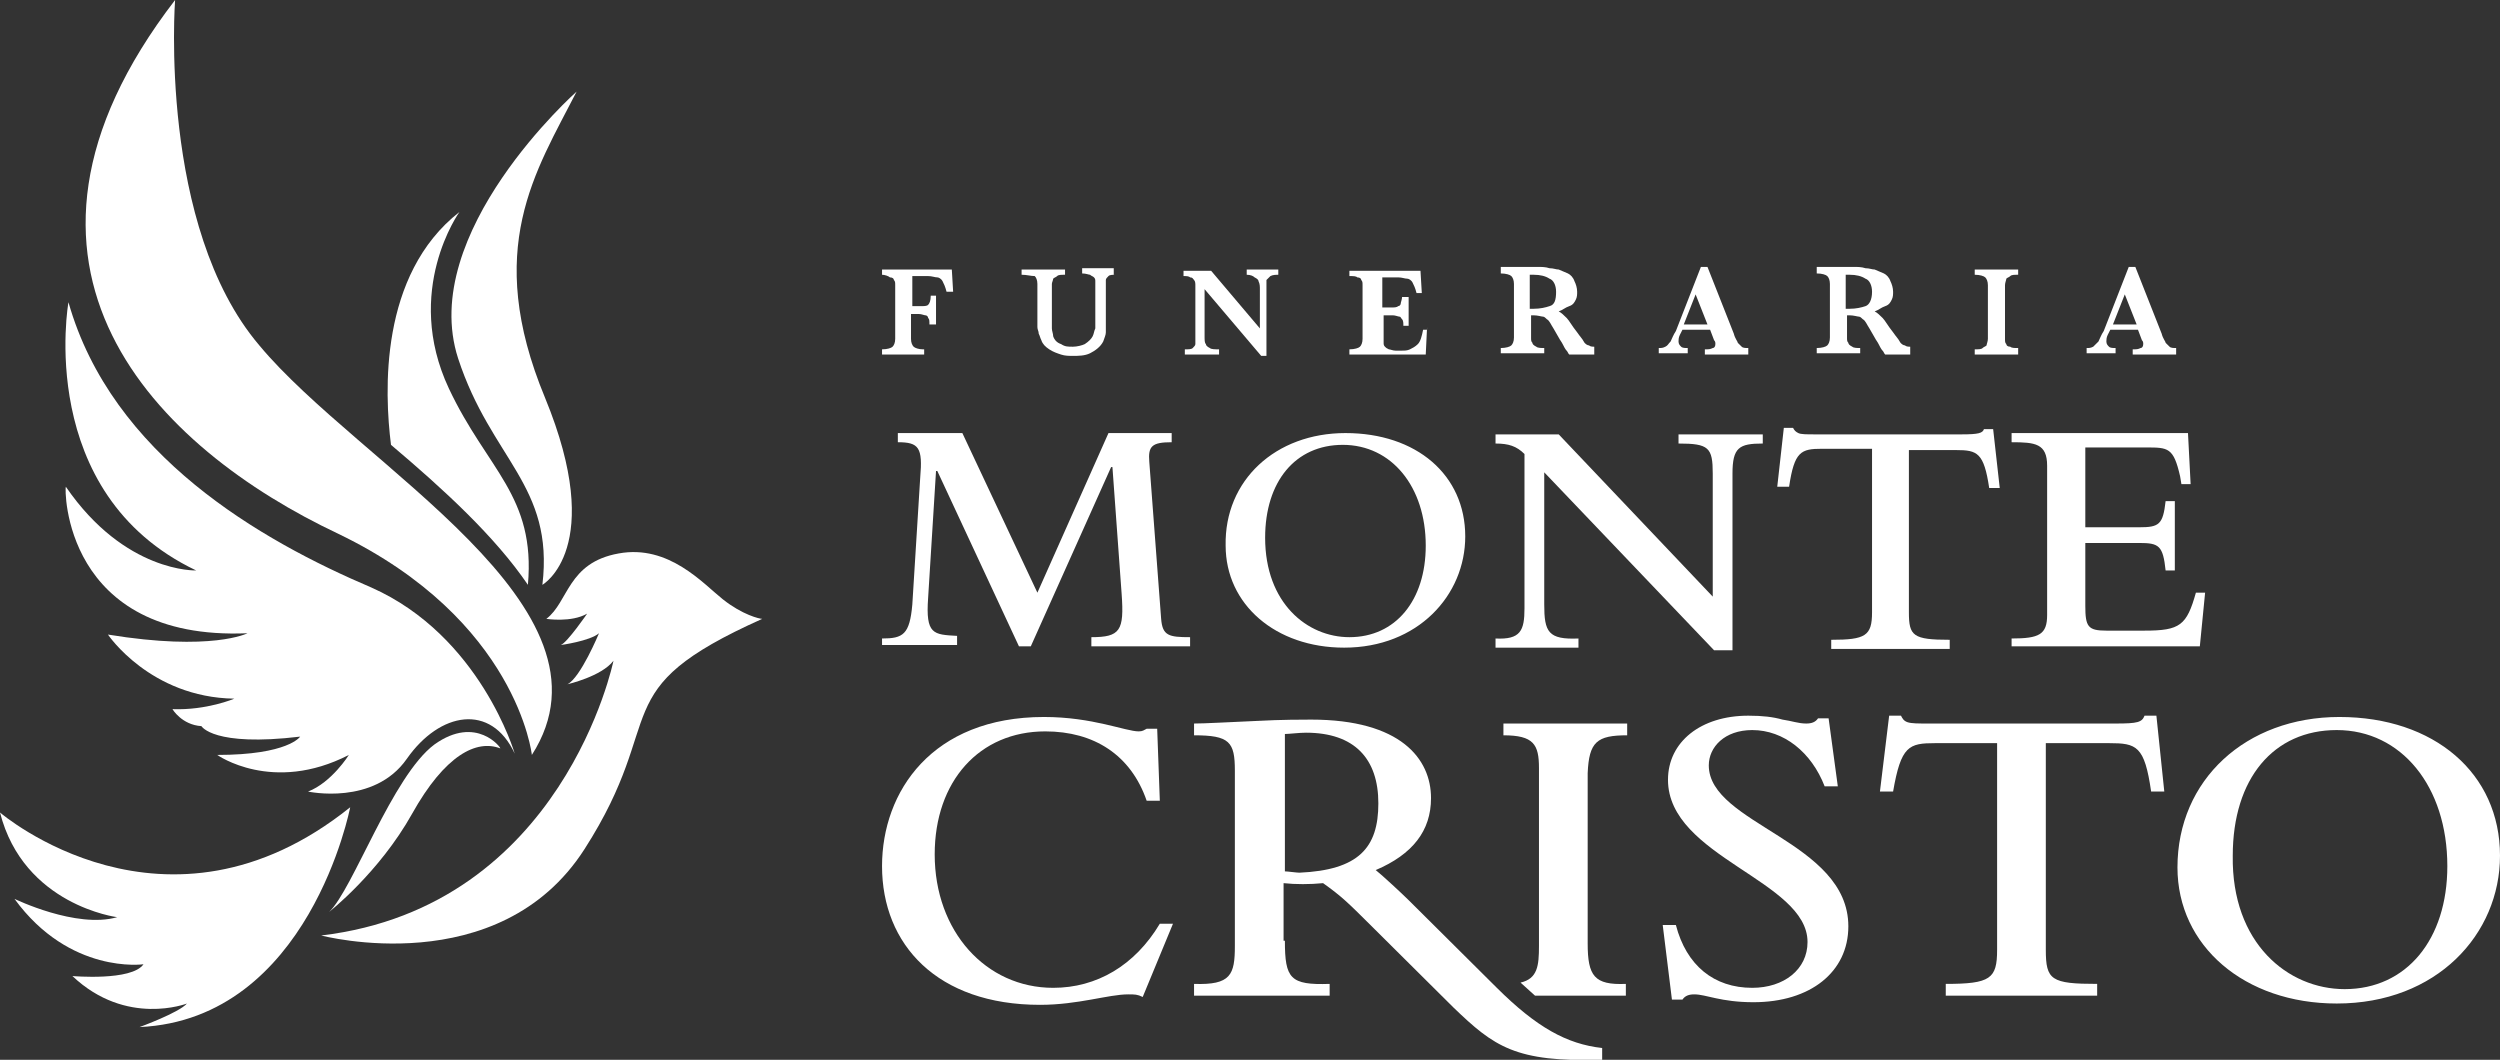 <svg width="184" height="78" viewBox="0 0 184 78" fill="none" xmlns="http://www.w3.org/2000/svg">
<rect x="0" y="0" width="184" height="78" fill="#333333" stroke="none"/>
<g clip-path="url(#clip0_97_211)">
<path d="M84.103 73.378C83.716 73.185 83.522 73.185 83.037 73.185C81.584 73.185 79.356 73.956 76.546 73.956C68.988 73.956 64.918 69.526 64.918 63.748C64.918 58.259 68.6 52.77 76.836 52.77C80.421 52.77 82.844 53.83 83.813 53.83C84.103 53.83 84.2 53.733 84.394 53.637H85.169L85.363 58.933H84.394C83.231 55.563 80.518 53.83 76.933 53.83C72.088 53.83 68.794 57.489 68.794 62.882C68.794 68.563 72.573 72.704 77.514 72.704C80.712 72.704 83.522 71.067 85.363 67.985H86.332L84.103 73.378Z" fill="white"/>
<path d="M94.568 69.237C94.568 72.03 94.955 72.511 97.862 72.415V73.281H87.882V72.415C90.595 72.511 90.886 71.741 90.886 69.622V56.718C90.886 54.6 90.498 54.118 87.882 54.118V53.252C88.657 53.252 90.304 53.156 92.533 53.059C94.277 52.963 95.924 52.963 96.506 52.963C103.094 52.963 105.323 55.852 105.323 58.741C105.323 61.148 103.966 62.882 101.253 64.037C101.738 64.422 103.191 65.77 103.676 66.252L110.167 72.704C113.074 75.593 115.303 76.844 117.919 77.133V78C111.524 78.193 109.974 77.037 106.97 74.148L100.866 68.082C99.219 66.444 98.734 65.963 97.378 65C96.409 65.096 95.343 65.096 94.471 65V69.237H94.568ZM94.568 64.133C94.761 64.133 95.44 64.23 95.633 64.23C99.994 64.037 101.447 62.4 101.447 59.126C101.447 55.852 99.703 53.926 96.118 53.926C95.633 53.926 94.858 54.022 94.568 54.022V64.133Z" fill="white"/>
<path d="M122.376 68.082H123.345C124.12 71.067 126.155 72.704 128.965 72.704C131.29 72.704 133.034 71.356 133.034 69.333C133.034 64.807 122.764 63.074 122.764 57.393C122.764 54.6 125.186 52.674 128.674 52.674C129.74 52.674 130.515 52.77 131.193 52.963C131.872 53.059 132.356 53.252 132.937 53.252C133.325 53.252 133.616 53.156 133.809 52.867H134.585L135.263 57.874H134.294C133.325 55.37 131.29 53.733 128.965 53.733C126.93 53.733 125.767 54.985 125.767 56.333C125.767 60.667 136.038 61.919 136.038 68.178C136.038 71.548 133.228 73.763 129.062 73.763C126.639 73.763 125.573 73.185 124.701 73.185C124.314 73.185 124.023 73.281 123.829 73.57H123.054L122.376 68.082Z" fill="white"/>
<path d="M139.042 52.674H139.914C140.011 52.867 140.107 53.059 140.398 53.156C140.689 53.252 141.173 53.252 141.948 53.252H155.707C157.354 53.252 157.645 53.156 157.839 52.674H158.711L159.292 58.259H158.323C157.839 54.889 157.258 54.696 155.223 54.696H150.572V69.911C150.572 72.126 150.959 72.415 154.351 72.415V73.281H143.208V72.415C146.502 72.415 146.987 72.03 146.987 69.911V54.696H142.433C140.495 54.696 139.914 54.889 139.332 58.259H138.363L139.042 52.674Z" fill="white"/>
<path d="M172.179 52.77C179.155 52.77 184 56.911 184 62.978C184 68.756 179.349 73.859 171.985 73.859C165.203 73.859 160.261 69.622 160.261 63.844C160.261 57.393 165.3 52.77 172.179 52.77ZM172.567 72.8C177.121 72.8 180.124 69.141 180.124 63.748C180.124 57.874 176.733 53.733 171.985 53.733C167.334 53.733 164.331 57.296 164.331 62.978C164.234 69.43 168.4 72.8 172.567 72.8Z" fill="white"/>
<path d="M119.76 54.118V53.252H110.652V54.118C112.88 54.118 113.268 54.793 113.268 56.526V69.622C113.268 71.067 113.171 72.03 111.912 72.319L112.977 73.281H119.663V72.415C117.338 72.511 116.853 71.837 116.853 69.43V56.911C116.95 54.6 117.531 54.118 119.76 54.118Z" fill="white"/>
<path d="M64.918 46.993C66.469 46.993 66.953 46.704 67.147 44.489L67.728 35.148C67.922 32.933 67.631 32.548 66.081 32.548V31.874H70.829L76.352 43.622L81.584 31.874H86.235V32.548C84.781 32.548 84.491 32.837 84.588 33.993L85.46 45.548C85.557 46.8 86.041 46.896 87.591 46.896V47.57H80.324V46.896C82.456 46.896 82.747 46.415 82.553 43.718L81.875 34.378H81.778L75.867 47.57H74.995L68.988 34.667H68.891L68.31 44.007C68.116 46.704 68.697 46.704 70.441 46.8V47.474H64.918V46.993Z" fill="white"/>
<path d="M113.656 34.763V44.489C113.656 46.511 113.946 47.089 116.175 46.993V47.667H110.071V46.993C111.912 47.089 112.202 46.415 112.202 44.778V33.415C111.621 32.837 111.04 32.644 110.071 32.644V31.97H114.721L126.058 43.911V34.859C126.058 32.933 125.767 32.644 123.539 32.644V31.97H129.74V32.644C127.996 32.644 127.511 32.933 127.511 34.859V47.859H126.155L113.656 34.763Z" fill="white"/>
<path d="M131.29 31.489H131.968C132.065 31.681 132.162 31.778 132.356 31.874C132.55 31.97 132.937 31.97 133.616 31.97H144.371C145.63 31.97 145.921 31.874 146.018 31.585H146.696L147.181 35.919H146.405C146.018 33.319 145.533 33.126 143.983 33.126H140.495V45.067C140.495 46.8 140.786 47.089 143.499 47.089V47.763H134.778V47.089C137.298 47.089 137.782 46.8 137.782 45.067V33.03H134.1C132.55 33.03 132.065 33.222 131.678 35.822H130.806L131.29 31.489Z" fill="white"/>
<path d="M148.053 47.667V46.993C150.087 46.993 150.669 46.704 150.669 45.259V34.282C150.669 32.645 149.797 32.548 148.053 32.548V31.874H161.036L161.23 35.63H160.552L160.455 35.052C159.971 32.933 159.583 32.933 157.936 32.933H153.479V38.807H157.451C158.905 38.807 159.195 38.615 159.389 36.882H160.067V41.985H159.389C159.195 40.156 158.905 39.963 157.451 39.963H153.479V44.585C153.479 46.126 153.672 46.415 155.029 46.415H157.839C160.455 46.415 160.939 46.03 161.618 43.622H162.296L161.908 47.57H148.053V47.667Z" fill="white"/>
<path d="M99.025 31.874C104.257 31.874 107.842 34.956 107.842 39.481C107.842 43.815 104.354 47.667 98.928 47.667C93.889 47.667 90.207 44.489 90.207 40.156C90.111 35.341 93.889 31.874 99.025 31.874ZM99.316 46.896C102.707 46.896 104.935 44.2 104.935 40.156C104.935 35.822 102.416 32.741 98.831 32.741C95.343 32.741 93.114 35.437 93.114 39.578C93.114 44.393 96.215 46.896 99.316 46.896Z" fill="white"/>
<path d="M70.151 21.474H69.666C69.569 21.089 69.472 20.896 69.376 20.704C69.279 20.511 69.085 20.415 68.988 20.415C68.794 20.415 68.6 20.319 68.31 20.319H67.147V22.533H67.728C68.019 22.533 68.213 22.533 68.31 22.437C68.406 22.341 68.503 22.148 68.503 21.763H68.891V23.881H68.406C68.406 23.593 68.406 23.496 68.31 23.4C68.31 23.304 68.213 23.207 68.116 23.207C68.019 23.207 67.825 23.111 67.631 23.111H67.05V24.941C67.05 25.23 67.147 25.422 67.244 25.518C67.341 25.615 67.631 25.711 67.922 25.711H68.019V26.096H64.918V25.711C65.306 25.711 65.597 25.615 65.694 25.518C65.79 25.422 65.887 25.23 65.887 24.941V20.993C65.887 20.8 65.887 20.704 65.79 20.607C65.79 20.511 65.694 20.415 65.5 20.415C65.403 20.319 65.112 20.222 64.918 20.222V19.837H70.054L70.151 21.474Z" fill="white"/>
<path d="M82.165 20.222C81.875 20.222 81.681 20.222 81.584 20.319C81.487 20.415 81.39 20.511 81.39 20.607C81.39 20.704 81.39 20.896 81.39 21.185V23.496C81.39 23.881 81.39 24.267 81.39 24.459C81.39 24.652 81.293 24.844 81.197 25.133C81.003 25.518 80.615 25.807 80.228 26C79.84 26.193 79.356 26.193 78.968 26.193C78.677 26.193 78.387 26.193 78.096 26.096C77.805 26 77.514 25.904 77.224 25.711C76.933 25.518 76.739 25.326 76.642 25.037C76.546 24.844 76.546 24.748 76.449 24.555C76.449 24.363 76.352 24.267 76.352 24.074C76.352 23.978 76.352 23.785 76.352 23.496V20.896C76.352 20.607 76.255 20.415 76.158 20.319C75.867 20.319 75.577 20.222 75.189 20.222V19.837H78.387V20.222C78.096 20.222 77.902 20.222 77.805 20.319C77.708 20.415 77.611 20.415 77.514 20.511C77.514 20.607 77.418 20.8 77.418 20.896V23.496C77.418 23.785 77.418 23.978 77.418 24.17C77.418 24.363 77.514 24.555 77.514 24.748C77.611 25.037 77.805 25.23 78.096 25.326C78.387 25.518 78.58 25.518 78.968 25.518C79.259 25.518 79.646 25.422 79.84 25.326C80.131 25.133 80.324 24.941 80.421 24.748C80.518 24.555 80.518 24.363 80.615 24.17C80.615 23.978 80.615 23.689 80.615 23.4V21.185C80.615 20.993 80.615 20.8 80.615 20.704C80.615 20.607 80.615 20.511 80.518 20.415C80.421 20.319 80.324 20.319 80.228 20.222C80.131 20.222 79.937 20.126 79.646 20.126V19.741H81.972V20.222H82.165Z" fill="white"/>
<path d="M94.18 20.222C93.889 20.222 93.696 20.222 93.502 20.319C93.405 20.415 93.308 20.511 93.211 20.607C93.211 20.704 93.211 20.896 93.211 21.185V26.193H92.824L88.657 21.282V24.748C88.657 25.037 88.657 25.23 88.754 25.326C88.754 25.422 88.851 25.518 89.045 25.615C89.142 25.711 89.432 25.711 89.723 25.711V26.096H87.204V25.711C87.495 25.711 87.688 25.711 87.785 25.615C87.882 25.518 87.979 25.422 87.979 25.326C87.979 25.23 87.979 25.037 87.979 24.748V21.57C87.979 21.282 87.979 21.089 87.979 20.993C87.979 20.896 87.979 20.704 87.882 20.607C87.785 20.511 87.785 20.415 87.591 20.415C87.495 20.319 87.301 20.319 87.107 20.319V19.933H89.142L92.727 24.17V21.282C92.727 21.089 92.727 20.896 92.63 20.704C92.63 20.607 92.533 20.511 92.339 20.415C92.242 20.319 92.049 20.222 91.758 20.222V19.837H94.083V20.222H94.18Z" fill="white"/>
<path d="M105.032 24.074L104.935 26.096H99.316V25.711C99.703 25.711 99.994 25.615 100.091 25.518C100.188 25.422 100.284 25.23 100.284 24.941V20.993C100.284 20.8 100.284 20.704 100.187 20.607C100.187 20.511 100.091 20.415 99.897 20.415C99.8 20.319 99.606 20.319 99.316 20.319V19.933H104.548L104.645 21.57H104.257C104.16 21.185 104.063 20.993 103.966 20.8C103.869 20.607 103.676 20.511 103.579 20.511C103.385 20.511 103.191 20.415 102.901 20.415H101.738V22.63H102.416C102.61 22.63 102.804 22.63 102.901 22.533C102.997 22.533 103.094 22.437 103.094 22.341C103.094 22.244 103.191 22.052 103.191 21.859H103.676V23.978H103.288C103.288 23.785 103.288 23.593 103.191 23.496C103.094 23.4 103.094 23.304 102.997 23.304C102.901 23.304 102.707 23.207 102.513 23.207H101.835V24.652C101.835 24.941 101.835 25.037 101.835 25.23C101.835 25.326 101.835 25.422 101.932 25.518C102.028 25.615 102.028 25.615 102.222 25.711C102.319 25.711 102.513 25.807 102.707 25.807H103.191C103.385 25.807 103.579 25.807 103.773 25.711C103.966 25.615 104.16 25.518 104.354 25.326C104.548 25.133 104.645 24.748 104.741 24.267H105.032V24.074Z" fill="white"/>
<path d="M117.144 26.096H115.497C115.4 26 115.4 25.904 115.303 25.807C115.206 25.711 115.109 25.518 115.012 25.326C114.915 25.133 114.818 25.037 114.721 24.844L114.334 24.17C114.14 23.881 114.043 23.593 113.849 23.496C113.753 23.4 113.656 23.304 113.559 23.304C113.462 23.304 113.171 23.207 112.88 23.207H112.687V24.844C112.687 25.037 112.687 25.133 112.784 25.23C112.784 25.326 112.88 25.422 113.074 25.518C113.171 25.615 113.462 25.615 113.656 25.615V26H110.458V25.615C110.846 25.615 111.136 25.518 111.233 25.422C111.33 25.326 111.427 25.133 111.427 24.844V20.896C111.427 20.607 111.33 20.415 111.233 20.319C111.136 20.222 110.846 20.126 110.458 20.126V19.644H111.912C112.008 19.644 112.105 19.644 112.299 19.644C112.396 19.644 112.59 19.644 112.687 19.644C112.784 19.644 112.977 19.644 113.171 19.644C113.462 19.644 113.753 19.644 114.043 19.741C114.334 19.741 114.528 19.837 114.721 19.837C114.915 19.933 115.206 20.03 115.4 20.126C115.593 20.222 115.787 20.415 115.884 20.704C115.981 20.896 116.078 21.185 116.078 21.474C116.078 21.667 116.078 21.859 115.981 22.052C115.884 22.244 115.787 22.437 115.497 22.533C115.206 22.63 115.012 22.822 114.721 22.919C114.915 23.015 115.109 23.207 115.303 23.4C115.497 23.593 115.69 23.978 116.078 24.459C116.272 24.748 116.466 24.941 116.562 25.133C116.659 25.326 116.853 25.422 116.95 25.422C117.047 25.518 117.241 25.518 117.338 25.518V26.096H117.144ZM114.528 21.474C114.528 20.993 114.334 20.607 114.043 20.511C113.753 20.319 113.365 20.222 112.88 20.222C112.784 20.222 112.784 20.222 112.687 20.222C112.59 20.222 112.59 20.222 112.59 20.222V22.726H112.88C113.365 22.726 113.753 22.63 114.043 22.533C114.431 22.437 114.528 22.052 114.528 21.474Z" fill="white"/>
<path d="M128.48 26.096H125.477V25.711C125.767 25.711 125.864 25.711 126.058 25.615C126.155 25.615 126.252 25.518 126.252 25.326C126.252 25.23 126.252 25.133 126.155 25.037L125.864 24.267H123.829L123.636 24.652C123.539 24.844 123.539 25.037 123.539 25.133C123.539 25.326 123.636 25.422 123.733 25.518C123.829 25.615 124.023 25.615 124.217 25.615V26H122.085V25.615C122.279 25.615 122.376 25.615 122.57 25.518C122.764 25.422 122.764 25.326 122.957 25.133C123.054 24.941 123.151 24.652 123.345 24.363L125.186 19.644H125.67L127.608 24.556C127.705 24.941 127.899 25.133 127.899 25.23C127.996 25.326 128.093 25.422 128.19 25.518C128.286 25.615 128.48 25.615 128.674 25.615V26.096H128.48ZM125.67 23.881L124.798 21.667L123.926 23.881H125.67Z" fill="white"/>
<path d="M140.398 26.096H138.751C138.654 26 138.654 25.904 138.557 25.807C138.46 25.711 138.363 25.518 138.266 25.326C138.17 25.133 138.073 25.037 137.976 24.844L137.588 24.17C137.394 23.881 137.298 23.593 137.104 23.496C137.007 23.4 136.91 23.304 136.813 23.304C136.716 23.304 136.426 23.207 136.135 23.207H135.941V24.844C135.941 25.037 135.941 25.133 136.038 25.23C136.038 25.326 136.135 25.422 136.329 25.518C136.425 25.615 136.716 25.615 136.91 25.615V26H133.712V25.615C134.1 25.615 134.391 25.518 134.488 25.422C134.585 25.326 134.681 25.133 134.681 24.844V20.896C134.681 20.607 134.585 20.415 134.488 20.319C134.391 20.222 134.1 20.126 133.712 20.126V19.644H135.166C135.263 19.644 135.36 19.644 135.553 19.644C135.65 19.644 135.844 19.644 135.941 19.644C136.038 19.644 136.232 19.644 136.426 19.644C136.716 19.644 137.007 19.644 137.298 19.741C137.588 19.741 137.782 19.837 137.976 19.837C138.17 19.933 138.46 20.03 138.654 20.126C138.848 20.222 139.042 20.415 139.139 20.704C139.235 20.896 139.332 21.185 139.332 21.474C139.332 21.667 139.332 21.859 139.235 22.052C139.139 22.244 139.042 22.437 138.751 22.533C138.46 22.63 138.266 22.822 137.976 22.919C138.17 23.015 138.363 23.207 138.557 23.4C138.751 23.593 138.945 23.978 139.332 24.459C139.526 24.748 139.72 24.941 139.817 25.133C139.914 25.326 140.107 25.422 140.204 25.422C140.301 25.518 140.495 25.518 140.592 25.518V26.096H140.398ZM137.782 21.474C137.782 20.993 137.588 20.607 137.298 20.511C137.007 20.319 136.619 20.222 136.135 20.222C136.038 20.222 136.038 20.222 135.941 20.222H135.844V22.726H136.135C136.619 22.726 137.007 22.63 137.298 22.533C137.588 22.437 137.782 22.052 137.782 21.474Z" fill="white"/>
<path d="M148.537 26.096H145.34V25.711C145.63 25.711 145.824 25.711 145.921 25.615C146.018 25.518 146.115 25.518 146.212 25.422C146.212 25.326 146.309 25.133 146.309 24.941V20.993C146.309 20.704 146.212 20.511 146.115 20.415C146.018 20.319 145.727 20.222 145.34 20.222V19.837H148.537V20.222C148.246 20.222 148.053 20.222 147.956 20.319C147.859 20.415 147.762 20.415 147.665 20.511C147.665 20.607 147.568 20.8 147.568 20.993V24.941C147.568 25.133 147.568 25.23 147.665 25.326C147.665 25.422 147.762 25.518 147.956 25.518C148.053 25.615 148.246 25.615 148.537 25.615V26.096Z" fill="white"/>
<path d="M159.971 26.096H156.967V25.711C157.258 25.711 157.354 25.711 157.548 25.615C157.645 25.615 157.742 25.518 157.742 25.326C157.742 25.23 157.742 25.133 157.645 25.037L157.354 24.267H155.32L155.126 24.652C155.029 24.844 155.029 25.037 155.029 25.133C155.029 25.326 155.126 25.422 155.223 25.518C155.32 25.615 155.513 25.615 155.707 25.615V26H153.576V25.615C153.769 25.615 153.866 25.615 154.06 25.518C154.157 25.422 154.254 25.326 154.448 25.133C154.545 24.941 154.641 24.652 154.835 24.363L156.676 19.644H157.161L159.098 24.556C159.195 24.941 159.389 25.133 159.389 25.23C159.486 25.326 159.583 25.422 159.68 25.518C159.777 25.615 159.971 25.615 160.164 25.615V26.096H159.971ZM157.258 23.881L156.385 21.667L155.513 23.881H157.258Z" fill="white"/>
<path d="M38.854 43.044C39.435 36.496 35.85 34.57 33.041 28.6C29.649 21.378 33.816 15.6 33.816 15.6C27.905 20.222 28.293 28.889 28.777 32.741C32.653 36.015 36.432 39.481 38.854 43.044Z" fill="white"/>
<path d="M33.719 26.385C36.141 33.8 40.792 35.726 39.92 43.044C39.92 43.044 44.668 40.348 40.114 29.274C35.56 18.296 39.435 12.615 42.439 6.741C42.439 6.741 30.715 17.141 33.719 26.385Z" fill="white"/>
<path d="M18.216 46.607C18.216 46.607 15.6 47.956 7.945 46.704C7.945 46.704 11.046 51.326 17.247 51.422C17.247 51.422 15.212 52.289 12.693 52.193C12.693 52.193 13.371 53.348 14.825 53.444C14.825 53.444 15.697 54.985 22.092 54.215C22.092 54.215 21.22 55.563 15.987 55.563C15.987 55.563 20.057 58.452 25.677 55.563C25.677 55.563 24.417 57.585 22.673 58.259C22.673 58.259 27.518 59.319 29.94 55.852C32.362 52.385 36.141 51.711 37.885 55.467C37.885 55.467 35.366 46.8 27.324 43.237C19.185 39.77 8.236 33.511 5.038 22.244C5.038 22.244 2.519 36.304 14.437 41.985C14.437 41.985 9.205 42.178 4.845 35.822C4.748 35.919 4.651 47.185 18.216 46.607Z" fill="white"/>
<path d="M31.975 54.793C28.874 57.104 25.967 65.481 24.223 67.118C24.223 67.118 27.905 64.23 30.328 59.896C32.75 55.563 35.075 54.407 36.819 55.081C36.916 55.081 35.075 52.578 31.975 54.793Z" fill="white"/>
<path d="M0 59.8C1.744 66.637 8.623 67.504 8.623 67.504C5.62 68.37 1.066 66.156 1.066 66.156C5.135 71.741 10.561 70.97 10.561 70.97C9.689 72.222 5.329 71.837 5.329 71.837C9.302 75.593 13.759 73.859 13.759 73.859C13.178 74.533 10.271 75.593 10.271 75.593C22.77 75.015 25.774 59.415 25.774 59.415C12.209 70.296 0 59.8 0 59.8Z" fill="white"/>
<path d="M53.194 44.104C51.741 42.948 49.222 40.059 45.54 40.733C41.761 41.407 41.858 44.296 40.211 45.548C40.211 45.548 42.052 45.837 43.214 45.163C43.214 45.163 41.761 47.282 41.276 47.474C41.276 47.474 43.408 47.185 44.086 46.607C44.086 46.607 42.73 49.882 41.761 50.363C41.761 50.363 44.28 49.785 45.152 48.63C45.152 48.63 41.47 66.733 23.642 68.852C23.642 68.852 36.722 72.319 43.02 62.496C49.319 52.674 44.28 50.844 56.101 45.548C55.907 45.548 54.648 45.259 53.194 44.104Z" fill="white"/>
<path d="M24.902 39.289C38.079 45.644 39.145 55.563 39.145 55.563C46.121 44.681 26.452 34.282 19.088 25.422C11.627 16.659 12.887 0 12.887 0C-2.229 19.644 11.627 33.03 24.902 39.289Z" fill="white"/>
</g>
<defs>
<clipPath id="clip0_97_211">
<rect width="184" height="78" fill="white"/>
</clipPath>
</defs>
</svg>
